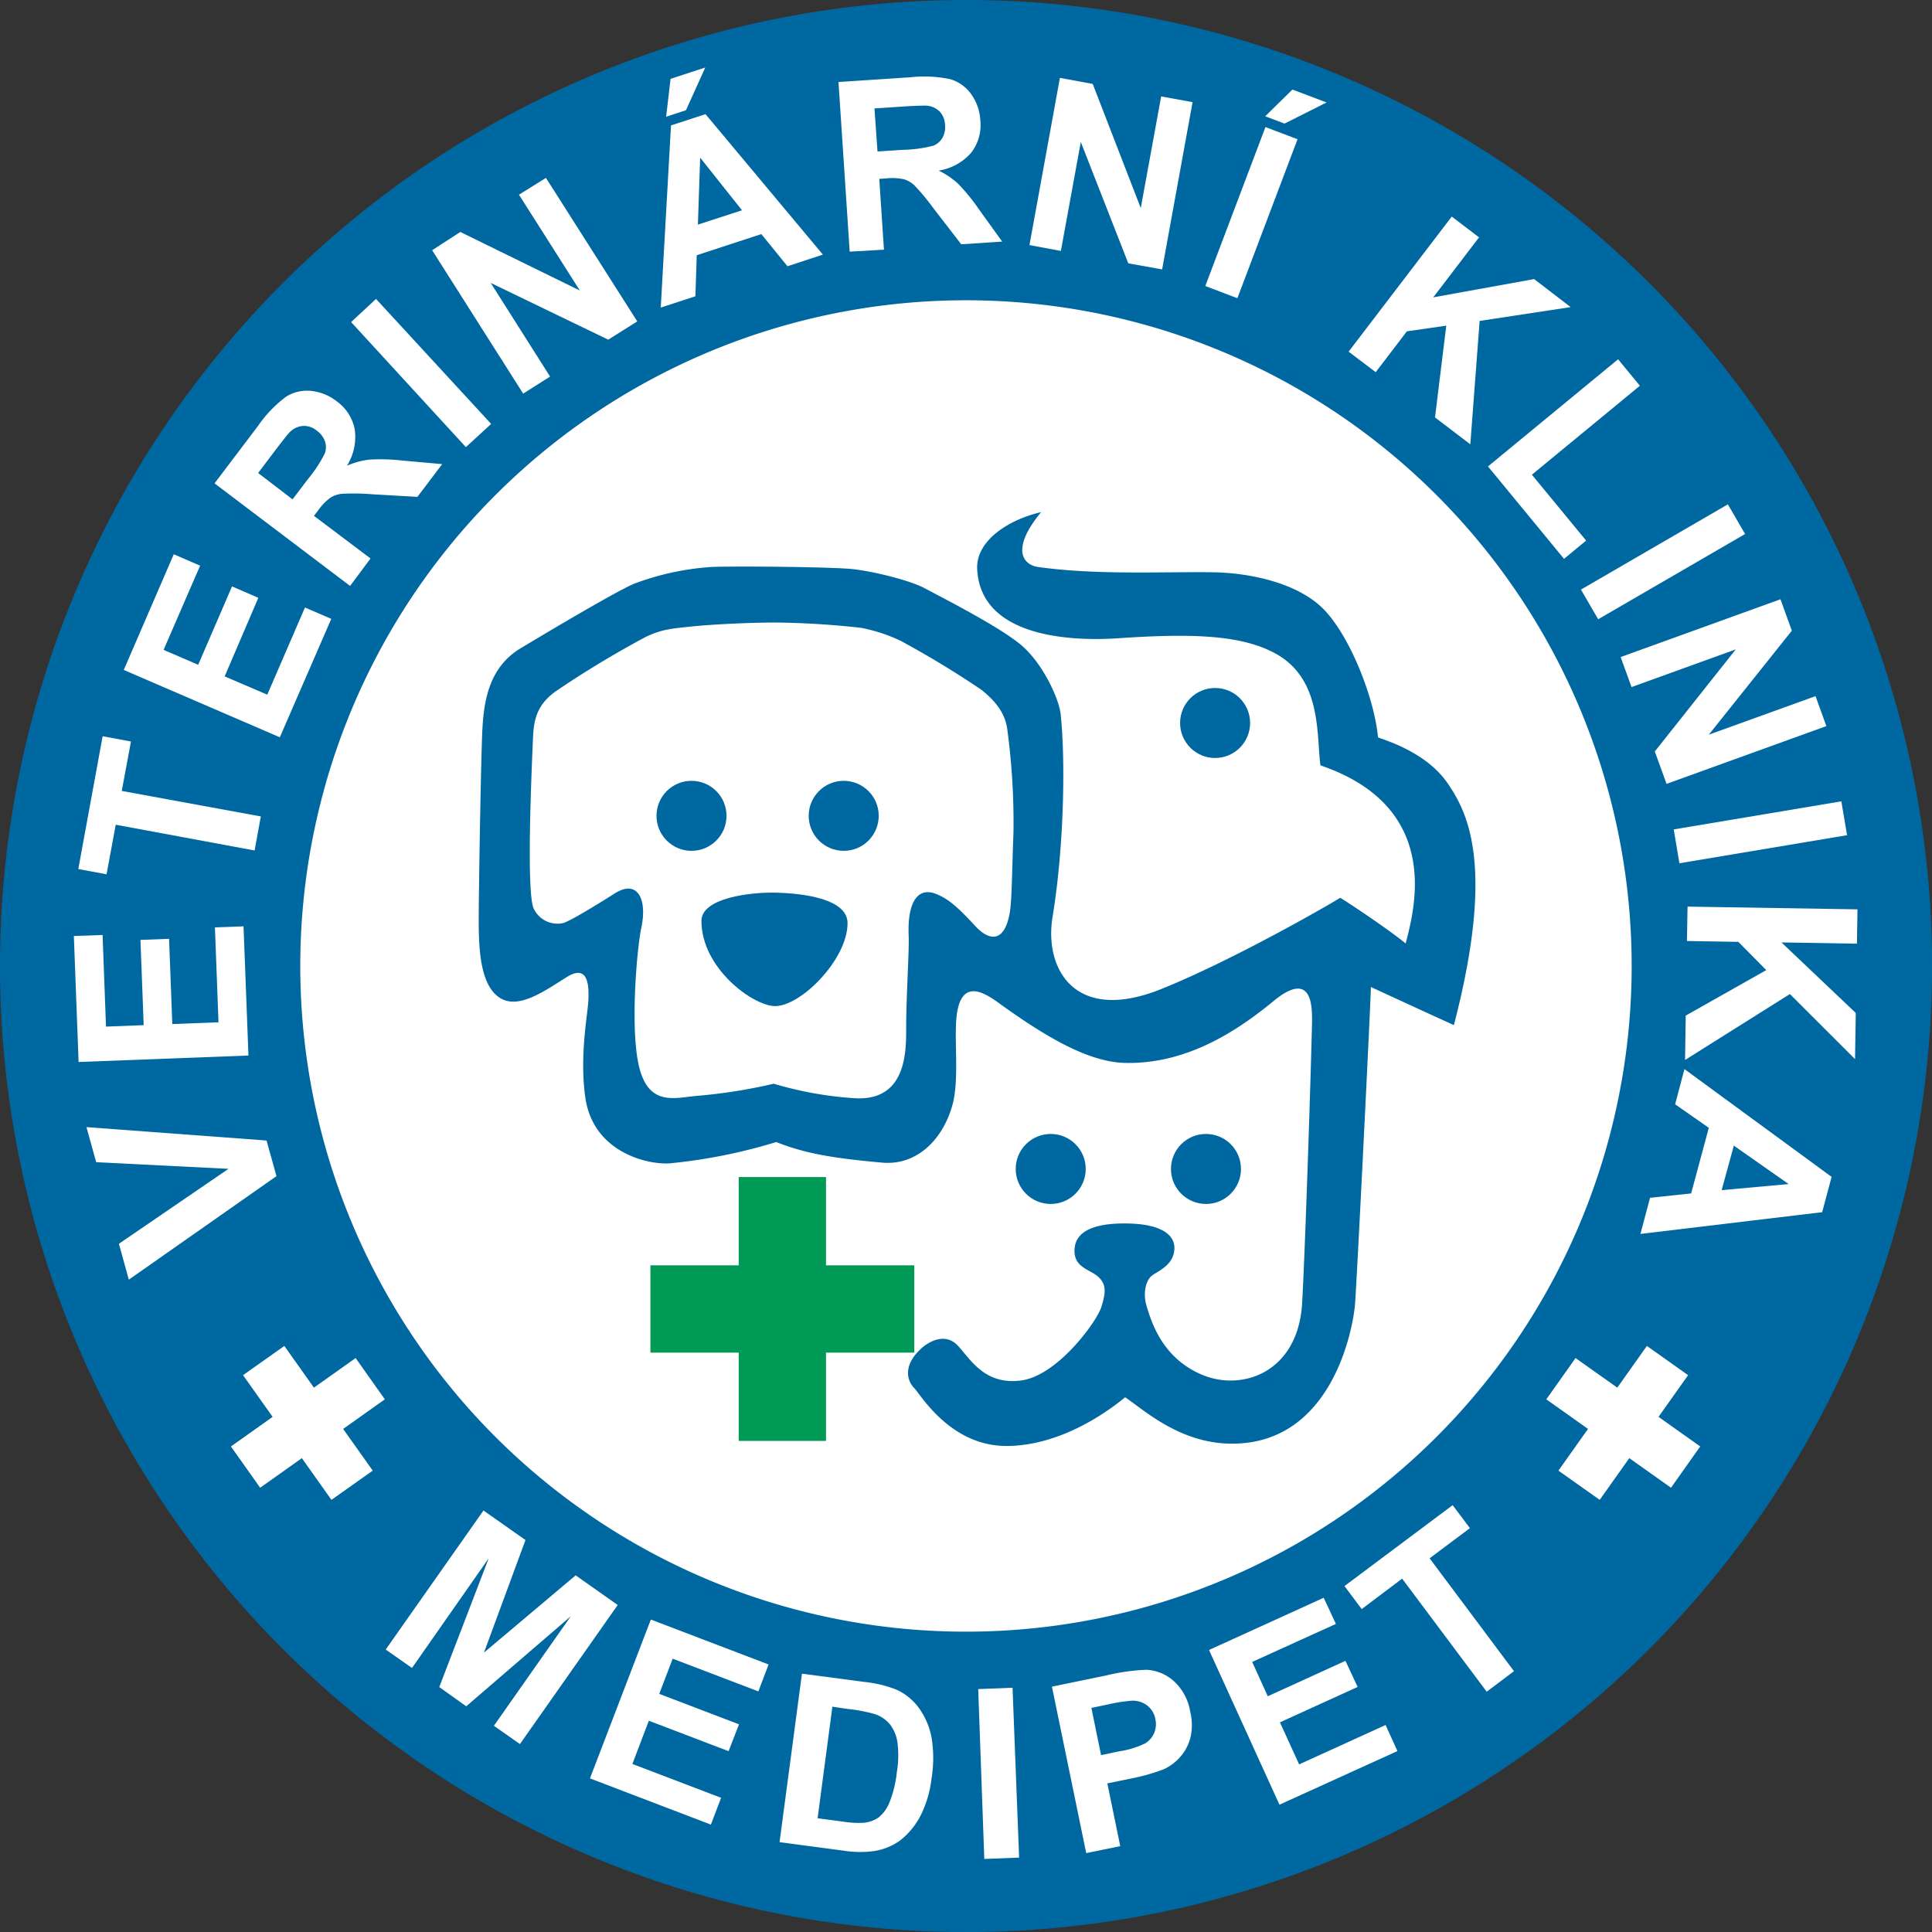 <svg xmlns="http://www.w3.org/2000/svg" viewBox="0 0 317.33 317.33"><rect x="0" y="0" width="317.33" height="317.33" fill="#333333" stroke="none"/><defs><style>.cls-1{fill:#fff;}.cls-2{fill:#009a56;}.cls-3{fill:#0068a1;}</style></defs><title>logo</title><g id="Layer_2" data-name="Layer 2"><circle class="cls-1" cx="162.21" cy="166.8" r="123.48"/></g><g id="Layer_5" data-name="Layer 5"><polygon class="cls-2" points="150.17 207.83 135.67 207.83 135.67 193.33 121.33 193.33 121.33 207.83 106.83 207.83 106.83 222.17 121.33 222.17 121.33 236.67 135.67 236.67 135.67 222.17 150.17 222.17 150.17 207.83"/><path class="cls-3" d="M238.17,128.65c-3.28-4.86-9.38-6.88-11.5-7.63-.63-6.62-4.63-16.62-8.88-21s-12.12-6-18-6.12c-8.37-.13-19.4.49-29-.88-2.26-.32-4.62-2.75.54-9-5.29,1.21-10.72,4.66-10.5,9.34.59,12.25,18.2,11.71,23.21,11.37,12.17-.83,20.39-.56,26,2.63,7.42,4.25,6.5,13.25,7.17,18.25,20.25,6.91,15.37,23.87,14,29.25-2.75-2.25-9.09-6.5-10.75-7.5-2.67,1.66-18.07,10.44-29.42,15-14.33,5.75-19.21-3.5-17.83-11.84,1.93-11.74,2.12-26,1.33-33.33-.27-2.51-2.95-8.46-6.67-11.5s-13.16-7.83-15.66-9.17-8.67-2.83-12-3.16-18-.5-23-.34a44.55,44.55,0,0,0-12.5,2.67c-2.34.83-14.52,8.07-18.84,10.67-5,3-6,8.16-6.29,13-.24,4-.62,26.75-.62,31.62s.25,10.63,3.37,12.75,7.5-1.12,11.13-3.37,3.62,1.75,3.5,4-1.45,8.95-.5,15.75c1.25,9,10.12,11.12,13.87,10.87a89,89,0,0,0,17.5-3.5c5,2,9.91,2.7,17.38,3.38,5.5.5,9.8-3.49,11.5-9.25,1.25-4.25.28-11,.75-14.88.75-6.25,4.62-3.75,6.87-2.12,7.8,5.63,14.75,9.72,20.75,9.87,10,.25,18.28-5.09,24.38-10.12,6.5-5.38,6.37,1.12,6.37,3.25s-1,34.87-1.62,46.25-9.75,14.62-16.38,11.87-8.37-8.75-9.12-11.12-.13-4.38.75-5.13,3.5-1.62,3.75-4.25-2.38-4.25-7.5-4.37-8.63,1-8.88,4.12,2.5,3.38,3.88,4.63,1.25,2.62.5,5S174,225.9,168,226.65s-8.25-3.5-10.37-5.75-4.9-.52-6,.5c-3.25,3-2.13,5.5-1.13,6.5s5.88,9.5,15.13,9.5,17.25-6.13,19.5-8c3,2,8.87,7.5,17.25,7.62,16.62.25,20.12-18.62,20.5-22.75.27-3,2.62-50.5,2.62-52.25,4.63,2.13,11.13,5.13,13.63,6.25C246,141.9,241.29,133.27,238.17,128.65Zm-71.38,8c-.25,6.62-.25,11.15-.62,13.25-.84,4.66-3.21,4.75-5.67,2.08-3-3.25-4.48-4.47-6.42-5.25-2.91-1.17-4.75,1.17-4.5,6.92.1,2.24-.41,10-.41,15,0,3.87.12,12.25-8.63,11.62a59.67,59.67,0,0,1-13.12-2.37,88.5,88.5,0,0,1-12.63,2c-3.5.25-8.12,2-9.62-5.38-1.3-6.39-.23-18.82.5-22.25,1-4.71-.63-8-4.38-5.62s-7.5,4.62-8.5,4.87A4.31,4.31,0,0,1,88,149.15c-1.25-2.5-.37-22.5-.12-28.13.13-3.12.75-5.37,3.62-7.5a163.88,163.88,0,0,1,14.88-9c2.62-1.25,4.12-1.37,7.87-1.75,2.76-.28,8.75-.62,13.5-.62a138.33,138.33,0,0,1,14,.87,27,27,0,0,1,6.5,2.13,156,156,0,0,1,13.38,8.12c1,.88,3.62,2.88,4.12,6.25A113.52,113.52,0,0,1,166.79,136.65Z" transform="translate(-0.33 0.1)"/><circle class="cls-3" cx="113.58" cy="134" r="5.75"/><circle class="cls-3" cx="138.58" cy="134" r="5.75"/><circle class="cls-3" cx="199.58" cy="118.75" r="5.75"/><circle class="cls-3" cx="172.58" cy="192" r="5.75"/><circle class="cls-3" cx="198.08" cy="192" r="5.75"/><path class="cls-3" d="M127.92,146.52c3.87.11,11.62.87,11.62,5,0,6-7.75,13.75-12,13.63-3.62-.11-12-6.25-12-14C115.54,147.4,123.54,146.4,127.92,146.52Z" transform="translate(-0.33 0.1)"/><path class="cls-3" d="M159-.1A158.67,158.67,0,1,0,317.67,158.56,158.66,158.66,0,0,0,159-.1Zm0,268A109.34,109.34,0,1,1,268.33,158.56,109.33,109.33,0,0,1,159,267.9Z" transform="translate(-0.33 0.1)"/><path class="cls-1" d="M45.74,193.08l-24.25,17-1.63-5.89,18-12.31-21.73-1.09-1.6-5.76,29.58,2.2Z" transform="translate(-0.33 0.1)"/><path class="cls-1" d="M41.14,173.27l-27.9,1.06-.78-20.69,4.72-.17.56,15.05,6.19-.24-.53-14,4.7-.18.53,14,7.59-.29-.59-15.59,4.7-.17Z" transform="translate(-0.33 0.1)"/><path class="cls-1" d="M42.15,139.59l-22.81-4.23-1.51,8.14-4.64-.86,4-21.81,4.65.86-1.51,8.12L43.17,134Z" transform="translate(-0.33 0.1)"/><path class="cls-1" d="M46.29,121,20.66,109.94l8.21-19,4.33,1.87-6,13.83,5.68,2.45,5.56-12.87,4.32,1.87L37.23,111l7,3,6.19-14.32,4.32,1.87Z" transform="translate(-0.33 0.1)"/><path class="cls-1" d="M57.83,96.14,35.57,79.29l7.16-9.46a20.26,20.26,0,0,1,4.53-4.73,6.41,6.41,0,0,1,4.09-1,8.1,8.1,0,0,1,4.24,1.68,7.44,7.44,0,0,1,3,4.61,8.87,8.87,0,0,1-1.27,6,13.21,13.21,0,0,1,3.69-1,32.33,32.33,0,0,1,5.55.17l6.4.57-4.07,5.38-7.31-.42A39.55,39.55,0,0,0,56.54,81a4.41,4.41,0,0,0-1.95.65,9.24,9.24,0,0,0-2,2.07l-.69.91,9.29,7ZM48.38,81.92,50.9,78.6a22,22,0,0,0,2.79-4.25,3,3,0,0,0,0-2,3.69,3.69,0,0,0-1.33-1.72,3.3,3.3,0,0,0-2.26-.77,3.42,3.42,0,0,0-2.16,1c-.33.33-1.18,1.4-2.56,3.22l-2.65,3.51Z" transform="translate(-0.33 0.1)"/><path class="cls-1" d="M76.85,73.34,58,52.8,62.09,49,81,69.53Z" transform="translate(-0.33 0.1)"/><path class="cls-1" d="M86.26,64.55,71.31,41,75.94,38l19.63,9.62-10-15.74L90,29.12,105,52.69l-4.77,3L80.93,46.37l9.75,15.38Z" transform="translate(-0.33 0.1)"/><path class="cls-1" d="M135.49,41.72l-5.82,1.91-4.29-5.28-10.61,3.47-.22,6.74-5.69,1.86,1.68-29.92,5.67-1.85ZM109.74,19.08l.73-6.23,5.7-1.86L113,18ZM122.2,34.44l-6.87-8.65-.37,11Z" transform="translate(-0.33 0.1)"/><path class="cls-1" d="M139.89,41.23l-1.84-27.86,11.84-.78a20.55,20.55,0,0,1,6.54.32,6.48,6.48,0,0,1,3.42,2.46,8.1,8.1,0,0,1,1.5,4.31,7.43,7.43,0,0,1-1.5,5.3,8.91,8.91,0,0,1-5.34,2.94,13.21,13.21,0,0,1,3.17,2.14,32.15,32.15,0,0,1,3.5,4.31l3.76,5.21-6.73.44-4.47-5.79a38.78,38.78,0,0,0-3.23-3.9,4.33,4.33,0,0,0-1.77-1,9.42,9.42,0,0,0-2.85-.13l-1.14.08.77,11.63Zm4.57-16.45,4.16-.27a21.68,21.68,0,0,0,5-.68,3,3,0,0,0,1.5-1.28,3.62,3.62,0,0,0,.43-2.13,3.32,3.32,0,0,0-.9-2.22,3.46,3.46,0,0,0-2.19-.95c-.46,0-1.83,0-4.11.17l-4.39.29Z" transform="translate(-0.33 0.1)"/><path class="cls-1" d="M169.42,40.15l5-27.46,5.39,1,7.89,20.39,3.35-18.34,5.16.94-5,27.47-5.56-1-7.8-19.93-3.27,17.9Z" transform="translate(-0.33 0.1)"/><path class="cls-1" d="M198.3,46.88l9.88-26.11,5.27,2-9.88,26.11ZM208.14,19l4.47-4.39,5.61,2.12-6.91,3.47Z" transform="translate(-0.33 0.1)"/><path class="cls-1" d="M221.84,57.66l16.94-22.19,4.48,3.42-7.52,9.85,16.57-3,6,4.6-14.95,2.27-1.53,20.27-5.8-4.42,1.85-15.07-6.47.93-5.12,6.71Z" transform="translate(-0.33 0.1)"/><path class="cls-1" d="M244.73,76.51l21.37-17.6,3.58,4.35L251.94,77.87l8.91,10.82-3.63,3Z" transform="translate(-0.33 0.1)"/><path class="cls-1" d="M260,96.74l24.13-14,2.83,4.87-24.13,14Z" transform="translate(-0.33 0.1)"/><path class="cls-1" d="M266.52,107.82l26.25-9.49,1.87,5.16L281,120.57l17.53-6.33,1.78,4.92-26.25,9.49-1.93-5.32,13.3-16.77-17.12,6.19Z" transform="translate(-0.33 0.1)"/><path class="cls-1" d="M275.24,136.13l27.53-4.61.94,5.56-27.54,4.61Z" transform="translate(-0.33 0.1)"/><path class="cls-1" d="M277.51,148.81l27.91.45-.09,5.64-12.4-.21,12.21,11.59-.12,7.58-10.7-10.69L277.1,174l.11-7.29,13.23-7.47-4.59-4.64-8.44-.14Z" transform="translate(-0.33 0.1)"/><path class="cls-1" d="M269.77,202.57l1.58-5.93,6.75-.72L281,185.14l-5.53-3.86L277,175.5l24.17,17.7L299.62,199Zm13.34-7.19,11-1-9-6.31Z" transform="translate(-0.33 0.1)"/><path class="cls-1" d="M63.68,270.84,79.74,248l6.9,4.85-6.82,18.49,15.06-12.69,6.91,4.87L85.73,286.36l-4.28-3,12.64-18L76.91,280.16,72.48,277l8.12-21.15L68,273.86Z" transform="translate(-0.33 0.1)"/><path class="cls-1" d="M97.23,292l10-26.09,19.34,7.38-1.68,4.42-14.07-5.37-2.21,5.78,13.1,5L120,287.53l-13.1-5-2.7,7.1,14.57,5.56-1.68,4.4Z" transform="translate(-0.33 0.1)"/><path class="cls-1" d="M132.05,274.8l10.21,1.35a20.14,20.14,0,0,1,5.2,1.23,9.27,9.27,0,0,1,3.83,3.1,12.09,12.09,0,0,1,2.05,4.83,20.69,20.69,0,0,1,0,6.66,18.4,18.4,0,0,1-1.63,5.78,12.37,12.37,0,0,1-3.61,4.5,10,10,0,0,1-4.22,1.69,17.46,17.46,0,0,1-5-.07l-10.51-1.4Zm5,5.42-2.43,18.33,4.18.55a15.52,15.52,0,0,0,3.41.19,5.15,5.15,0,0,0,2.41-.86A5.93,5.93,0,0,0,146.4,296a18.24,18.24,0,0,0,1.23-5,16.34,16.34,0,0,0,.09-5,6.28,6.28,0,0,0-1.23-2.89,5.42,5.42,0,0,0-2.41-1.65,25.56,25.56,0,0,0-4.56-.87Z" transform="translate(-0.33 0.1)"/><path class="cls-1" d="M162,305.23,161,277.33l5.64-.22,1.08,27.9Z" transform="translate(-0.33 0.1)"/><path class="cls-1" d="M178.74,304.27l-5.63-27.34L182,275.1a33.21,33.21,0,0,1,6.65-.94,7.33,7.33,0,0,1,4.49,1.87,8.68,8.68,0,0,1,2.68,5,9.09,9.09,0,0,1,0,4.42,7.72,7.72,0,0,1-1.77,3.17,8.14,8.14,0,0,1-2.6,1.89,32.68,32.68,0,0,1-5.64,1.57l-3.6.74,2.12,10.31Zm.85-23.85,1.59,7.76,3-.63a14.55,14.55,0,0,0,4.28-1.32,3.77,3.77,0,0,0,1.45-1.7,3.83,3.83,0,0,0,.19-2.26,3.64,3.64,0,0,0-1.39-2.28,3.87,3.87,0,0,0-2.47-.75,26.87,26.87,0,0,0-4,.63Z" transform="translate(-0.33 0.1)"/><path class="cls-1" d="M210.48,296.32l-11.57-25.41,18.84-8.58,2,4.3L206,272.87l2.56,5.64,12.76-5.82,2,4.29-12.76,5.81,3.15,6.91,14.2-6.47,1.95,4.28Z" transform="translate(-0.33 0.1)"/><path class="cls-1" d="M244.52,277.76l-13.89-18.57-6.64,5-2.83-3.78,17.77-13.29,2.83,3.78-6.62,4.95L249,274.39Z" transform="translate(-0.33 0.1)"/><polygon class="cls-1" points="61.22 241.55 56.36 234.7 63.21 229.84 58.41 223.06 51.56 227.92 46.7 221.07 39.92 225.87 44.78 232.72 37.93 237.58 42.73 244.36 49.58 239.5 54.44 246.35 61.22 241.55"/><polygon class="cls-1" points="255.97 241.55 260.83 234.7 253.98 229.84 258.78 223.06 265.64 227.92 270.5 221.07 277.27 225.87 272.41 232.72 279.26 237.58 274.46 244.36 267.61 239.5 262.75 246.35 255.97 241.55"/></g></svg>